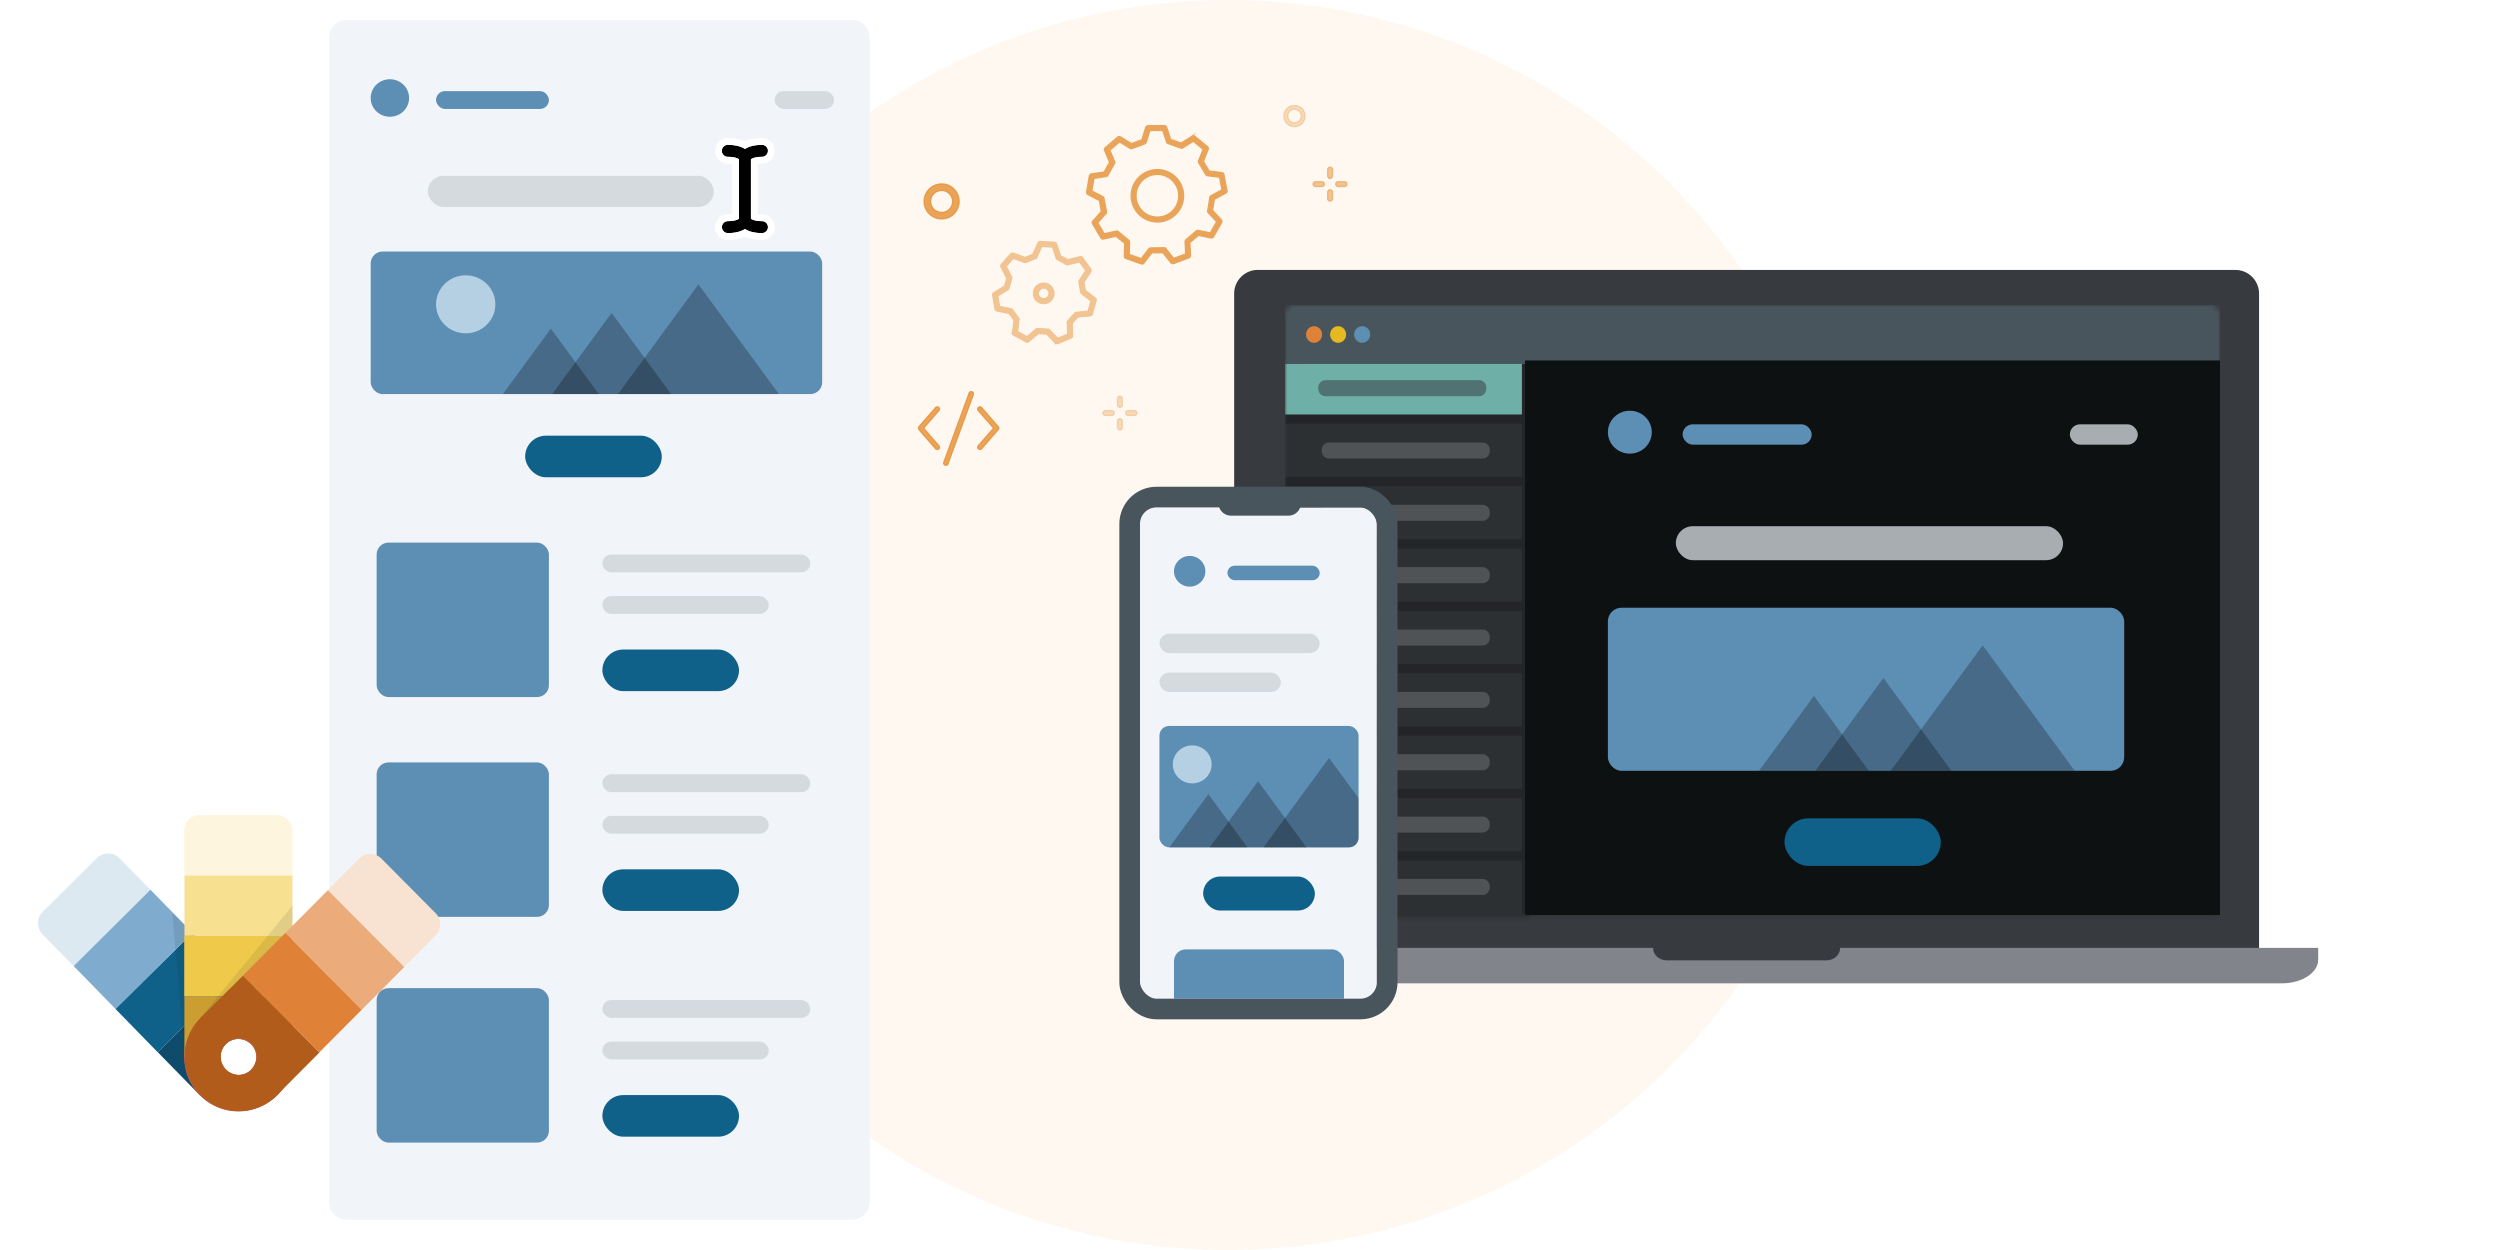 <?xml version="1.0" encoding="UTF-8"?>
<svg xmlns="http://www.w3.org/2000/svg" width="500" height="250" fill="none" viewBox="0 0 500 250">
  <g clip-path="url(#a)">
    <circle cx="245.5" cy="125" r="125" fill="#FEF8F0"></circle>
    <g clip-path="url(#b)">
      <path fill="#E48F33" stroke="#E48F33" stroke-miterlimit="10" stroke-width=".25" d="M195.985 89.903a.454.454 0 0 1-.34-.751l3.067-3.52-3.067-3.521a.454.454 0 0 1 .687-.594l3.321 3.814a.446.446 0 0 1 0 .594l-3.321 3.814a.451.451 0 0 1-.34.157l-.007.007Zm-8.539 0a.448.448 0 0 1-.339-.157l-3.322-3.814a.449.449 0 0 1 0-.594l3.322-3.815a.454.454 0 0 1 .686.595l-3.066 3.52 3.066 3.52a.454.454 0 0 1-.34.751l-.007-.006Zm1.727 3.167a.452.452 0 0 1-.425-.607l5.073-13.86a.453.453 0 0 1 .85.314l-5.073 13.86a.451.451 0 0 1-.425.293Z" opacity=".8"></path>
      <g opacity=".5">
        <path fill="#E48F33" stroke="#E48F33" stroke-miterlimit="10" stroke-width=".25" d="m211.069 68.598-1.746-1.79-1.654-.084-1.929 1.6a.485.485 0 0 1-.549.052l-2.452-1.345a.488.488 0 0 1-.248-.49l.313-2.482-.961-1.352-2.451-.51a.494.494 0 0 1-.386-.398l-.477-2.756a.498.498 0 0 1 .228-.503l2.138-1.3.451-1.593-1.131-2.234a.488.488 0 0 1 .072-.548l1.857-2.09a.499.499 0 0 1 .536-.137l2.354.855 1.53-.64 1.039-2.273a.483.483 0 0 1 .471-.287l2.799.15a.495.495 0 0 1 .438.333l.797 2.371 1.452.797 2.425-.608a.495.495 0 0 1 .517.19l1.628 2.273a.481.481 0 0 1 .013.548l-1.36 2.097.281 1.633 1.988 1.521a.498.498 0 0 1 .176.523l-.765 2.69a.481.481 0 0 1-.425.353l-2.491.248-1.098 1.241.052 2.502a.5.5 0 0 1-.301.463l-2.582 1.078a.497.497 0 0 1-.543-.111l-.006.013Zm2.393-4.101a.48.48 0 0 1 .124-.333l1.353-1.529a.508.508 0 0 1 .321-.163l2.353-.235.582-2.05-1.876-1.438a.484.484 0 0 1-.183-.307l-.347-2.011a.46.46 0 0 1 .072-.346l1.282-1.98-1.243-1.73-2.288.568a.475.475 0 0 1-.353-.045l-1.792-.98a.474.474 0 0 1-.228-.274l-.752-2.24-2.132-.112-.98 2.149a.5.5 0 0 1-.255.248l-1.883.784a.489.489 0 0 1-.36.007l-2.216-.81-1.419 1.593 1.066 2.103a.475.475 0 0 1 .032.353l-.562 1.966a.468.468 0 0 1-.216.28l-2.014 1.228.367 2.097 2.314.477a.49.49 0 0 1 .301.196l1.19 1.658a.465.465 0 0 1 .085.347l-.294 2.338 1.869 1.025 1.818-1.508a.459.459 0 0 1 .34-.112l2.04.112a.48.48 0 0 1 .327.15l1.647 1.691 1.968-.823-.045-2.357-.013.013Z"></path>
        <path fill="#E48F33" stroke="#E48F33" stroke-miterlimit="10" stroke-width=".25" d="M207.512 60.317a2.04 2.04 0 0 1-.798-1.352 2.049 2.049 0 0 1 4.06-.568 2.052 2.052 0 0 1-3.262 1.92Zm1.085-2.698c-.281.04-.536.19-.706.418-.17.229-.248.51-.203.79.04.282.19.536.412.706a1.072 1.072 0 0 0 1.7-1.006 1.069 1.069 0 0 0-1.059-.92c-.046 0-.098 0-.15.012h.006Z"></path>
      </g>
      <path fill="#E48F33" stroke="#E48F33" stroke-miterlimit="10" stroke-width=".25" d="M184.851 40.77a3.472 3.472 0 0 1 .673-2.594 3.492 3.492 0 0 1 2.315-1.358 3.48 3.48 0 0 1 2.595.673 3.486 3.486 0 0 1 1.36 2.312 3.472 3.472 0 0 1-.673 2.592 3.494 3.494 0 0 1-2.805 1.391 3.514 3.514 0 0 1-3.472-3.017h.007Zm3.164-2.652a2.173 2.173 0 0 0-1.445.849 2.156 2.156 0 0 0-.418 1.62 2.209 2.209 0 0 0 2.478 1.867 2.173 2.173 0 0 0 1.445-.849c.353-.47.503-1.045.418-1.62a2.197 2.197 0 0 0-2.471-1.868h-.007Z" opacity=".8"></path>
      <path fill="#E48F33" stroke="#E48F33" stroke-miterlimit="10" stroke-width=".25" d="M256.79 23.501a2.087 2.087 0 0 1 .412-1.574 2.12 2.12 0 0 1 1.406-.823 2.095 2.095 0 0 1 1.575.412c.451.34.746.842.824 1.404a2.091 2.091 0 0 1-.412 1.574 2.12 2.12 0 0 1-1.7.843 2.13 2.13 0 0 1-2.105-1.83v-.006Zm1.922-1.613a1.301 1.301 0 0 0-.876.516c-.216.28-.307.634-.255.986a1.342 1.342 0 0 0 1.504 1.137c.353-.046.667-.236.876-.516a1.3 1.3 0 0 0 .255-.986 1.321 1.321 0 0 0-.517-.876 1.317 1.317 0 0 0-.797-.268c-.066 0-.124 0-.19.014v-.007ZM132.604 71.857a2.095 2.095 0 0 1 .412-1.574c.34-.45.844-.744 1.406-.823a2.097 2.097 0 0 1 1.576.412c.451.34.745.842.823 1.404a2.09 2.09 0 0 1-.411 1.574 2.122 2.122 0 0 1-1.7.843 2.131 2.131 0 0 1-2.106-1.83v-.006Zm1.923-1.613a1.306 1.306 0 0 0-.877.516c-.215.28-.307.633-.255.986a1.343 1.343 0 0 0 1.504 1.137c.353-.046.667-.236.876-.516.216-.281.308-.634.255-.987a1.324 1.324 0 0 0-1.314-1.142c-.065 0-.124 0-.189.013v-.007Zm25.897-38.089a2.095 2.095 0 0 1 .412-1.574c.34-.45.844-.744 1.406-.823a2.095 2.095 0 0 1 1.575.412c.452.34.746.842.824 1.404a2.087 2.087 0 0 1-.412 1.574 2.12 2.12 0 0 1-1.7.842 2.13 2.13 0 0 1-2.105-1.828v-.007Zm1.922-1.613a1.304 1.304 0 0 0-.876.516c-.215.28-.307.633-.255.986a1.342 1.342 0 0 0 1.504 1.136c.353-.045.667-.235.876-.516.216-.28.307-.633.255-.986a1.324 1.324 0 0 0-1.314-1.143c-.065 0-.124 0-.19.013v-.006Z" opacity=".3"></path>
      <g opacity=".8">
        <path fill="#E48F33" stroke="#E48F33" stroke-miterlimit="10" stroke-width=".25" d="m228.258 52.787-3.073-1.084a.486.486 0 0 1-.327-.477l.072-2.567-1.72-1.41-2.511.561a.496.496 0 0 1-.529-.229l-1.654-2.808a.493.493 0 0 1 .052-.575l1.706-1.92-.405-2.181-2.282-1.182a.495.495 0 0 1-.261-.516l.536-3.214a.493.493 0 0 1 .412-.405l2.543-.378 1.092-1.934-.994-2.37a.492.492 0 0 1 .131-.562l2.478-2.116a.492.492 0 0 1 .575-.046l2.191 1.346 2.085-.784.765-2.45a.5.5 0 0 1 .464-.345l3.263-.033c.209 0 .399.137.464.333l.811 2.436 2.099.738 2.164-1.384a.491.491 0 0 1 .575.032l2.517 2.07c.164.138.223.36.144.556l-.948 2.39 1.131 1.914 2.55.326c.209.026.379.19.418.399l.595 3.2a.489.489 0 0 1-.248.522l-2.262 1.222-.366 2.194 1.745 1.888c.144.156.17.385.066.574l-1.602 2.835a.502.502 0 0 1-.523.241l-2.517-.516-1.694 1.444.118 2.567a.493.493 0 0 1-.32.483l-3.054 1.143a.48.48 0 0 1-.555-.157l-1.596-2.011-2.223.02-1.556 2.043a.492.492 0 0 1-.556.17l.014.007Zm4.955-3.024 1.524 1.92 2.386-.895-.111-2.449a.499.499 0 0 1 .17-.392l2.053-1.757a.51.51 0 0 1 .418-.11l2.407.49 1.255-2.215-1.661-1.803a.479.479 0 0 1-.124-.411l.445-2.665a.498.498 0 0 1 .248-.352l2.158-1.17-.465-2.5-2.432-.314a.489.489 0 0 1-.359-.236l-1.373-2.325a.476.476 0 0 1-.033-.43l.902-2.28-1.968-1.62-2.066 1.32a.49.49 0 0 1-.425.052l-2.55-.901a.485.485 0 0 1-.301-.307l-.778-2.325-2.549.026-.733 2.338a.499.499 0 0 1-.294.313l-2.53.947a.485.485 0 0 1-.425-.039l-2.092-1.286-1.936 1.652.948 2.26c.059.137.046.3-.026.43l-1.327 2.352a.475.475 0 0 1-.353.241l-2.426.36-.418 2.508 2.177 1.123a.48.48 0 0 1 .255.346l.497 2.652c.026.15-.013.3-.118.411l-1.628 1.835 1.295 2.195 2.393-.536a.486.486 0 0 1 .418.098l2.086 1.718a.48.48 0 0 1 .176.392l-.065 2.449 2.4.85 1.49-1.947a.522.522 0 0 1 .386-.196l2.707-.026c.15 0 .287.065.385.183l-.013.026Z"></path>
        <path fill="#E48F33" stroke="#E48F33" stroke-miterlimit="10" stroke-width=".25" d="M228.924 43.734a5.192 5.192 0 0 1-2.491-3.141 5.172 5.172 0 0 1 .465-3.984 5.191 5.191 0 0 1 3.144-2.488 5.188 5.188 0 0 1 3.989.463 5.24 5.24 0 0 1 2.033 7.126 5.262 5.262 0 0 1-4.59 2.69 5.256 5.256 0 0 1-2.543-.66l-.007-.006Zm1.38-8.68a4.222 4.222 0 0 0-2.556 2.025 4.21 4.21 0 0 0-.373 3.24 4.25 4.25 0 0 0 2.027 2.56 4.275 4.275 0 0 0 5.806-1.652 4.265 4.265 0 0 0-1.655-5.8 4.228 4.228 0 0 0-2.072-.542 4.3 4.3 0 0 0-1.177.163v.007Z"></path>
      </g>
      <path fill="#E48F33" stroke="#E48F33" stroke-miterlimit="10" stroke-width=".25" d="M223.988 81.484c.268 0 .49-.222.49-.49v-1.306a.493.493 0 0 0-.49-.49.493.493 0 0 0-.49.49v1.306c0 .268.222.49.49.49Zm0 4.52c.268 0 .49-.222.49-.49v-1.306a.493.493 0 0 0-.49-.49.493.493 0 0 0-.49.49v1.306c0 .268.222.49.49.49Zm1.608-2.913h1.308c.268 0 .49-.222.49-.49a.493.493 0 0 0-.49-.49h-1.308a.493.493 0 0 0-.49.49c0 .268.222.49.49.49Zm-4.524 0h1.308c.268 0 .49-.222.49-.49a.493.493 0 0 0-.49-.49h-1.308a.493.493 0 0 0-.49.49c0 .268.222.49.49.49Z" opacity=".3"></path>
      <path fill="#E48F33" stroke="#E48F33" stroke-miterlimit="10" stroke-width=".25" d="M266.015 35.708a.494.494 0 0 0 .491-.49v-1.306a.494.494 0 0 0-.491-.49.493.493 0 0 0-.49.49v1.306c0 .268.222.49.49.49Zm0 4.519a.494.494 0 0 0 .491-.49v-1.306a.494.494 0 0 0-.491-.49.493.493 0 0 0-.49.49v1.306c0 .268.222.49.49.49Zm1.609-2.912h1.307a.494.494 0 0 0 .491-.49.494.494 0 0 0-.491-.49h-1.307a.494.494 0 0 0-.491.49c0 .268.223.49.491.49Zm-4.525 0h1.308c.268 0 .49-.222.49-.49a.493.493 0 0 0-.49-.49h-1.308a.493.493 0 0 0-.49.49c0 .268.222.49.49.49Z" opacity=".5"></path>
    </g>
    <g filter="url(#c)">
      <g clip-path="url(#d)">
        <path fill="#231F20" d="M348.5 58.25a.75.75 0 1 0 0-1.5.75.75 0 0 0 0 1.5Z"></path>
        <path fill="#fff" d="M446.765 56.227H251.87a4.252 4.252 0 0 0-4.252 4.252v130.25a4.252 4.252 0 0 0 4.252 4.252h194.895a4.252 4.252 0 0 0 4.252-4.252V60.479a4.252 4.252 0 0 0-4.252-4.252Z"></path>
        <path fill="#373A3E" d="M251.556 52.99h195.523a4.736 4.736 0 0 1 4.733 4.733v136.379a.784.784 0 0 1-.785.785H247.618a.784.784 0 0 1-.785-.785V57.714a4.736 4.736 0 0 1 4.733-4.733l-.01.009Z"></path>
        <path fill="#CCC" d="M439.98 61.661H258.656v118.261H439.98V61.662Z"></path>
        <path fill="#47494C" d="M440.456 60.697H258.18v121.167h182.276V60.697Z"></path>
        <path fill="#81848A" d="M368.023 188.574c0 1.378-1.201 2.487-2.69 2.487h-32.031c-1.488 0-2.69-1.109-2.69-2.487H235v2.367c0 2.607 3.235 4.723 7.238 4.723h214.16c3.993 0 7.238-2.116 7.238-4.723v-2.367h-95.613Z"></path>
        <mask id="e" width="187" height="123" x="257" y="60" maskUnits="userSpaceOnUse" style="mask-type:luminance">
          <path fill="#fff" d="M442.204 60H258.796c-.992 0-1.796.835-1.796 1.864v118.492c0 1.029.804 1.864 1.796 1.864h183.408c.992 0 1.796-.835 1.796-1.864V61.864c0-1.03-.804-1.864-1.796-1.864Z"></path>
        </mask>
        <g mask="url(#e)">
          <path fill="#2D3033" d="M441.189 60.001H259.812c-1.553 0-2.812 1.306-2.812 2.918v164.898c0 1.611 1.259 2.917 2.812 2.917h181.377c1.553 0 2.811-1.306 2.811-2.917V62.918c0-1.611-1.258-2.917-2.811-2.917Z"></path>
          <path fill="#6EAFA7" d="M305.305 71.377H257v11.818h48.305V71.377Z"></path>
          <path fill="#32373E" d="M295.827 75.031h-30.749c-.79 0-1.431.665-1.431 1.485v.232c0 .82.641 1.485 1.431 1.485h30.749c.79 0 1.431-.665 1.431-1.485v-.232c0-.82-.641-1.485-1.431-1.485Z" opacity=".5"></path>
          <path fill="#BBBDBF" d="M296.527 87.502h-30.749c-.79 0-1.431.665-1.431 1.485v.232c0 .82.641 1.485 1.431 1.485h30.749c.79 0 1.431-.665 1.431-1.485v-.232c0-.82-.641-1.485-1.431-1.485Zm0 12.46h-30.749c-.79 0-1.431.665-1.431 1.485v.232c0 .82.641 1.485 1.431 1.485h30.749c.79 0 1.431-.665 1.431-1.485v-.232c0-.82-.641-1.485-1.431-1.485Zm0 12.47h-30.749c-.79 0-1.431.665-1.431 1.485v.231c0 .821.641 1.486 1.431 1.486h30.749c.79 0 1.431-.665 1.431-1.486v-.231c0-.82-.641-1.485-1.431-1.485Zm0 12.47h-30.749c-.79 0-1.431.665-1.431 1.485v.232c0 .82.641 1.485 1.431 1.485h30.749c.79 0 1.431-.665 1.431-1.485v-.232c0-.82-.641-1.485-1.431-1.485Zm0 12.47h-30.749c-.79 0-1.431.665-1.431 1.485v.232c0 .82.641 1.485 1.431 1.485h30.749c.79 0 1.431-.665 1.431-1.485v-.232c0-.82-.641-1.485-1.431-1.485Zm0 12.473h-30.749c-.79 0-1.431.665-1.431 1.485v.232c0 .82.641 1.485 1.431 1.485h30.749c.79 0 1.431-.665 1.431-1.485v-.232c0-.82-.641-1.485-1.431-1.485Zm0 12.469h-30.749c-.79 0-1.431.665-1.431 1.486v.231c0 .82.641 1.485 1.431 1.485h30.749c.79 0 1.431-.665 1.431-1.485v-.231c0-.821-.641-1.486-1.431-1.486Zm0 12.472h-30.749c-.79 0-1.431.665-1.431 1.485v.232c0 .82.641 1.485 1.431 1.485h30.749c.79 0 1.431-.665 1.431-1.485v-.232c0-.82-.641-1.485-1.431-1.485Z" opacity=".25"></path>
          <path stroke="#232528" stroke-miterlimit="10" stroke-width="1.841" d="M305.305 71.65v159.083m0-147.918H257m48.305 12.481H257m48.305 12.481H257m48.305 12.48H257m48.305 12.482H257m48.305 12.482H257m48.305 12.479H257m48.305 12.484H257m48.305 12.48H257"></path>
          <path fill="#48555C" d="M259.964 60.001h181.073c1.634 0 2.963 1.38 2.963 3.076v8.71H257v-8.71c0-1.696 1.33-3.076 2.964-3.076Z"></path>
          <path fill="#E08138" d="M262.814 67.563c.886 0 1.604-.745 1.604-1.665 0-.919-.718-1.664-1.604-1.664-.885 0-1.603.745-1.603 1.665 0 .919.718 1.664 1.603 1.664Z"></path>
          <path fill="#E6B923" d="M267.625 67.563c.885 0 1.603-.745 1.603-1.665 0-.919-.718-1.664-1.603-1.664-.886 0-1.604.745-1.604 1.665 0 .919.718 1.664 1.604 1.664Z"></path>
          <path fill="#5D8EB4" d="M272.435 67.563c.886 0 1.604-.745 1.604-1.665 0-.919-.718-1.664-1.604-1.664-.885 0-1.603.745-1.603 1.665 0 .919.718 1.664 1.603 1.664Z"></path>
          <path fill="#48555C" d="M261.08 60H257v11.786h4.08V60ZM444 60h-4.079v11.786H444V60Z"></path>
        </g>
        <g clip-path="url(#f)">
          <path fill="#0E1112" d="M445.132 71.092H305v274.375h140.132V71.092Z"></path>
          <path fill="#B5CFE3" d="M343.307 142.792c3.747 0 6.785-2.971 6.785-6.637 0-3.665-3.038-6.636-6.785-6.636-3.747 0-6.785 2.971-6.785 6.636 0 3.666 3.038 6.637 6.785 6.637Z"></path>
          <path fill="#5D8EB4" d="M330.357 85.435c0 2.376-1.964 4.291-4.39 4.291-2.426 0-4.39-1.915-4.39-4.291 0-2.377 1.964-4.291 4.39-4.291 2.426 0 4.39 1.914 4.39 4.29Z"></path>
          <rect width="25.816" height="4.076" x="336.522" y="83.86" fill="#5D8EB4" rx="2.038"></rect>
          <rect width="13.587" height="4.076" x="413.971" y="83.86" fill="#A8ADB1" rx="2.038"></rect>
          <rect width="77.448" height="6.794" x="335.165" y="104.243" fill="#A8ADB1" rx="3.397"></rect>
          <rect width="103.264" height="32.61" x="321.577" y="120.55" fill="#5D8EB4" rx="2.717"></rect>
          <path fill="#000" d="M363.071 153.16h27.216l-13.608-18.56-13.608 18.56Z" opacity=".25"></path>
          <path fill="#000" d="M351.807 153.161h21.946l-10.968-14.969-10.978 14.969Zm26.336 0h36.802l-18.406-25.088-18.396 25.088Z" opacity=".25"></path>
          <rect width="31.251" height="9.511" x="356.904" y="162.67" fill="#0F618A" rx="4.756"></rect>
        </g>
      </g>
      <g clip-path="url(#g)">
        <path fill="#F1F5F9" d="M272.687 100.477h-41.773a2.914 2.914 0 0 0-2.914 2.914v220.518a2.915 2.915 0 0 0 2.914 2.915h41.773a2.915 2.915 0 0 0 2.914-2.915V103.391a2.914 2.914 0 0 0-2.914-2.914Z"></path>
        <path fill="#5D8EB4" d="M241.078 113.258c0 1.699-1.404 3.068-3.139 3.068-1.734 0-3.139-1.369-3.139-3.068 0-1.7 1.405-3.069 3.139-3.069 1.735 0 3.139 1.369 3.139 3.069Z"></path>
        <rect width="18.457" height="2.914" x="245.486" y="112.132" fill="#5D8EB4" rx="1.457"></rect>
        <rect width="32.058" height="3.886" x="231.886" y="125.734" fill="#D5DADF" rx="1.943"></rect>
        <rect width="24.286" height="3.886" x="231.886" y="133.506" fill="#D5DADF" rx="1.943"></rect>
        <g clip-path="url(#h)">
          <rect width="39.829" height="24.286" x="231.886" y="144.191" fill="#5D8EB4" rx="1.943"></rect>
          <path fill="#000" d="M241.883 168.53h19.458l-9.729-13.269-9.729 13.269Z" opacity=".25"></path>
          <path fill="#000" d="M233.829 168.53h15.691l-7.842-10.702-7.849 10.702Zm18.829-.001h26.312l-13.16-17.936-13.152 17.936Z" opacity=".25"></path>
          <path fill="#B5CFE3" d="M238.445 155.678c2.146 0 3.886-1.702 3.886-3.801s-1.74-3.801-3.886-3.801-3.886 1.702-3.886 3.801 1.74 3.801 3.886 3.801Z"></path>
        </g>
        <rect width="22.343" height="6.8" x="240.629" y="174.307" fill="#0F618A" rx="3.4"></rect>
        <rect width="34.001" height="30.483" x="234.8" y="188.878" fill="#5D8EB4" rx="2.345"></rect>
      </g>
      <rect width="51.504" height="102.388" x="225.936" y="98.413" stroke="#48555C" stroke-width="4.129" rx="5.367"></rect>
      <path fill="#48555C" d="M242.863 98h18.165L260 100.571a2.477 2.477 0 0 1-2.3 1.558h-11.509a2.478 2.478 0 0 1-2.3-1.558L242.863 98Z"></path>
    </g>
    <g filter="url(#i)">
      <path fill="#F1F5F9" d="M170.376 3H69.386a3.564 3.564 0 0 0-3.564 3.564v232.872A3.564 3.564 0 0 0 69.386 243h100.99a3.565 3.565 0 0 0 3.565-3.564V6.564A3.565 3.565 0 0 0 170.376 3Z"></path>
      <path fill="#5D8EB4" d="M81.817 18.631c0 2.079-1.718 3.753-3.84 3.753-2.12 0-3.838-1.674-3.838-3.753 0-2.078 1.717-3.752 3.839-3.752 2.121 0 3.839 1.674 3.839 3.752Z"></path>
      <rect width="22.574" height="3.564" x="87.208" y="17.254" fill="#5D8EB4" rx="1.782"></rect>
      <rect width="11.881" height="3.564" x="154.931" y="17.254" fill="#D5DADF" rx="1.782"></rect>
      <rect width="57.178" height="6.238" x="85.574" y="34.188" fill="#D5DADF" rx="3.119"></rect>
      <rect width="90.297" height="28.515" x="74.139" y="49.337" fill="#5D8EB4" rx="2.376"></rect>
      <path fill="#000" d="M110.423 77.848h23.798L122.322 61.62l-11.899 16.23Z" opacity=".25"></path>
      <path fill="#000" d="M100.573 77.85h19.19l-9.59-13.088-9.6 13.089Zm23.029 0h32.181l-16.095-21.937-16.086 21.937Z" opacity=".25"></path>
      <path fill="#B5CFE3" d="M93.14 65.697c3.278 0 5.934-2.599 5.934-5.804s-2.656-5.803-5.933-5.803c-3.277 0-5.933 2.598-5.933 5.803s2.656 5.804 5.933 5.804Z"></path>
      <rect width="27.327" height="8.317" x="105.03" y="86.169" fill="#0F618A" rx="4.158"></rect>
      <rect width="41.584" height="3.564" x="120.475" y="109.932" fill="#D5DADF" rx="1.782"></rect>
      <rect width="33.267" height="3.564" x="120.475" y="118.248" fill="#D5DADF" rx="1.782"></rect>
      <rect width="27.327" height="8.317" x="120.475" y="128.941" fill="#0F618A" rx="4.158"></rect>
      <rect width="34.455" height="30.891" x="75.326" y="107.554" fill="#5D8EB4" rx="2.376"></rect>
      <rect width="41.584" height="3.564" x="120.476" y="153.89" fill="#D5DADF" rx="1.782"></rect>
      <rect width="33.267" height="3.564" x="120.476" y="162.206" fill="#D5DADF" rx="1.782"></rect>
      <rect width="27.327" height="8.317" x="120.476" y="172.899" fill="#0F618A" rx="4.158"></rect>
      <rect width="34.455" height="30.891" x="75.327" y="151.514" fill="#5D8EB4" rx="2.376"></rect>
      <rect width="41.584" height="3.564" x="120.476" y="199.041" fill="#D5DADF" rx="1.782"></rect>
      <rect width="33.267" height="3.564" x="120.476" y="207.357" fill="#D5DADF" rx="1.782"></rect>
      <rect width="27.327" height="8.317" x="120.476" y="218.051" fill="#0F618A" rx="4.158"></rect>
      <rect width="34.455" height="30.891" x="75.327" y="196.663" fill="#5D8EB4" rx="2.376"></rect>
    </g>
    <g filter="url(#j)">
      <path fill="#000" fill-rule="evenodd" d="M144.364 29.331c0-.66.536-1.195 1.196-1.195 1.178 0 2.246.188 3.068.612.124.064.246.136.363.215.116-.08.238-.15.362-.215.822-.424 1.89-.612 3.068-.612a1.196 1.196 0 0 1 0 2.39c-.966 0-1.613.162-1.971.347-.172.089-.239.163-.258.19a.043.043 0 0 0-.006.008v11.774a.046.046 0 0 0 .006.008c.019.026.086.1.258.19.358.185 1.005.346 1.971.346a1.196 1.196 0 0 1 0 2.39c-1.178 0-2.246-.187-3.068-.612a3.517 3.517 0 0 1-.362-.214c-.117.079-.239.15-.363.214-.822.425-1.89.613-3.068.613a1.196 1.196 0 0 1 0-2.391c.966 0 1.613-.161 1.971-.346.172-.09.239-.164.258-.19a.043.043 0 0 0 .006-.008V31.07a.043.043 0 0 0-.006-.008c-.019-.027-.086-.101-.258-.19-.358-.185-1.005-.346-1.971-.346-.66 0-1.196-.536-1.196-1.196Z" clip-rule="evenodd"></path>
      <path stroke="#fff" stroke-linecap="round" stroke-width="1.351" d="M145.56 27.46a1.87 1.87 0 1 0 0 3.743c.791 0 1.293.116 1.559.224v11.062c-.266.107-.768.224-1.559.224a1.87 1.87 0 1 0 0 3.742c1.238 0 2.426-.195 3.378-.687l.053-.028.052.028c.952.492 2.14.688 3.378.688a1.87 1.87 0 1 0 0-3.743c-.791 0-1.293-.117-1.559-.224V31.427c.266-.108.768-.224 1.559-.224a1.87 1.87 0 1 0 0-3.743c-1.238 0-2.426.196-3.378.688l-.052.027-.053-.027c-.952-.492-2.14-.688-3.378-.688Z"></path>
    </g>
    <g clip-path="url(#k)" filter="url(#l)">
      <path fill="#0F4B6A" d="M47.676 206.811a3.657 3.657 0 0 0-2.595 6.181l-5.118 5.077-8.422-8.61 15.39-15.261 8.422 8.611-5.118 5.084a3.58 3.58 0 0 0-2.559-1.082Z"></path>
      <path fill="#C15C55" d="M36.848 210.345a10.82 10.82 0 0 1 1.906-5.972 10.802 10.802 0 0 1 19.519 4.136 10.82 10.82 0 0 1-4.697 11.04 10.798 10.798 0 0 1-6.01 1.769 10.822 10.822 0 0 1-7.632-3.263 10.84 10.84 0 0 1-3.086-7.71Zm14.41.117a3.614 3.614 0 0 0-6.144-2.591 3.62 3.62 0 0 0-.818 3.926 3.612 3.612 0 0 0 3.307 2.264 3.656 3.656 0 0 0 3.655-3.585v-.014Z"></path>
      <path fill="#DCE9F1" d="m19.368 170.657-10.806 10.71a3.25 3.25 0 0 0 0 4.58l6.156 6.306 15.368-15.261-6.163-6.298a3.212 3.212 0 0 0-3.505-.731 3.22 3.22 0 0 0-1.05.694Z"></path>
      <path fill="#7EABCE" d="m30.085 176.978-15.353 15.26 8.386 8.596 15.353-15.26-8.385-8.596Z"></path>
      <path fill="#0F618A" d="M38.508 185.603 23.11 200.834l8.422 8.64L46.93 194.25l-8.422-8.647Z"></path>
      <path fill="#1D2025" d="m34.428 181.439 2.64 30.507 2.894 6.123-1.455-32.467-4.079-4.163Z" opacity=".1"></path>
      <path fill="#CC9D30" d="M50.235 207.821a3.584 3.584 0 0 0-3.946-.794c-.44.184-.838.454-1.172.794a3.66 3.66 0 0 0-1.053 2.568h-7.187v-12.078H58.49v12.078h-7.194a3.618 3.618 0 0 0-1.06-2.568Z"></path>
      <path fill="#C15C55" d="M40.05 202.699a10.753 10.753 0 0 1 15.273 0 10.926 10.926 0 0 1 0 15.363 10.744 10.744 0 0 1-11.773 2.359 10.745 10.745 0 0 1-3.5-2.359 10.924 10.924 0 0 1 0-15.363Zm10.185 10.242a3.657 3.657 0 0 0 0-5.121 3.597 3.597 0 0 0-2.56-1.072 3.596 3.596 0 0 0-2.559 1.072 3.66 3.66 0 0 0 0 5.121 3.596 3.596 0 0 0 2.557 1.081 3.594 3.594 0 0 0 2.562-1.066v-.015Z"></path>
      <path fill="#FDF5DD" d="M55.425 162.061H39.934a3.063 3.063 0 0 0-3.086 3.072v9.013h21.633v-9.013a3.065 3.065 0 0 0-3.056-3.072Z"></path>
      <path fill="#F7E090" d="M58.489 174.139H36.892v12.063H58.49v-12.063Z"></path>
      <path fill="#EFCA4A" d="M58.481 186.202H36.848v12.108h21.633v-12.108Z"></path>
      <path fill="#1D2025" d="m58.518 180.123-19.82 24.149-1.747 7.579 21.538-24.149.03-7.579Z" opacity=".1"></path>
      <path fill="#B15C1B" d="M51.353 210.344a3.657 3.657 0 0 0-3.604-3.657 3.565 3.565 0 0 0-2.552 1.06l-5.117-5.121 8.524-8.479L63.9 209.525l-8.51 8.545-5.118-5.121a3.661 3.661 0 0 0 1.082-2.605Z"></path>
      <path fill="#B15C1B" d="M47.75 199.502a10.859 10.859 0 0 1 10.086 6.672 10.876 10.876 0 0 1-2.326 11.873 10.856 10.856 0 0 1-11.857 2.368 10.87 10.87 0 0 1-6.702-10.071 10.827 10.827 0 0 1 10.798-10.842Zm0 14.507a3.658 3.658 0 1 0-2.966-5.702 3.66 3.66 0 0 0-.624 2.037 3.654 3.654 0 0 0 3.59 3.658v.007Z"></path>
      <path fill="#F8E3D3" d="M87.104 181.653 76.27 170.745a3.115 3.115 0 0 0-3.42-.686 3.101 3.101 0 0 0-1.017.686l-6.266 6.306 15.273 15.363 6.265-6.292a3.166 3.166 0 0 0 0-4.469Z"></path>
      <path fill="#EBAB7A" d="M80.853 192.435 65.58 177.072l-8.488 8.53 15.273 15.363 8.488-8.53Z"></path>
      <path fill="#E08138" d="m72.35 200.972-15.272-15.363-8.488 8.531 15.272 15.363 8.489-8.531Z"></path>
    </g>
  </g>
  <defs>
    <clipPath id="a">
      <path fill="#fff" d="M0 0h500v250H0z"></path>
    </clipPath>
    <clipPath id="b">
      <path fill="#fff" d="M132.5 21h137v79h-137z"></path>
    </clipPath>
    <clipPath id="d">
      <path fill="#fff" d="M235 47h228.636v170H235z"></path>
    </clipPath>
    <clipPath id="f">
      <path fill="#fff" d="M305 71h139v111H305z"></path>
    </clipPath>
    <clipPath id="g">
      <rect width="47.375" height="98.259" x="228" y="100.478" fill="#fff" rx="3.303"></rect>
    </clipPath>
    <clipPath id="h">
      <rect width="39.829" height="24.286" x="231.886" y="144.191" fill="#fff" rx="1.943"></rect>
    </clipPath>
    <clipPath id="k">
      <path fill="#fff" d="M88.025 162.061H7.604v59.257h80.421z"></path>
    </clipPath>
    <filter id="c" width="249.764" height="180" x="218.872" y="43" color-interpolation-filters="sRGB" filterUnits="userSpaceOnUse">
      <feFlood flood-opacity="0" result="BackgroundImageFix"></feFlood>
      <feColorMatrix in="SourceAlpha" result="hardAlpha" values="0 0 0 0 0 0 0 0 0 0 0 0 0 0 0 0 0 0 127 0"></feColorMatrix>
      <feOffset dy="1"></feOffset>
      <feGaussianBlur stdDeviation="2.5"></feGaussianBlur>
      <feColorMatrix values="0 0 0 0 0 0 0 0 0 0 0 0 0 0 0 0 0 0 0.25 0"></feColorMatrix>
      <feBlend in2="BackgroundImageFix" result="effect1_dropShadow_715_3689"></feBlend>
      <feBlend in="SourceGraphic" in2="effect1_dropShadow_715_3689" result="shape"></feBlend>
    </filter>
    <filter id="i" width="117.796" height="249.677" x="60.983" y="-.871" color-interpolation-filters="sRGB" filterUnits="userSpaceOnUse">
      <feFlood flood-opacity="0" result="BackgroundImageFix"></feFlood>
      <feColorMatrix in="SourceAlpha" result="hardAlpha" values="0 0 0 0 0 0 0 0 0 0 0 0 0 0 0 0 0 0 127 0"></feColorMatrix>
      <feOffset dy=".968"></feOffset>
      <feGaussianBlur stdDeviation="2.419"></feGaussianBlur>
      <feColorMatrix values="0 0 0 0 0 0 0 0 0 0 0 0 0 0 0 0 0 0 0.25 0"></feColorMatrix>
      <feBlend in2="BackgroundImageFix" result="effect1_dropShadow_715_3689"></feBlend>
      <feBlend in="SourceGraphic" in2="effect1_dropShadow_715_3689" result="shape"></feBlend>
    </filter>
    <filter id="j" width="28.728" height="37.119" x="134.627" y="19.237" color-interpolation-filters="sRGB" filterUnits="userSpaceOnUse">
      <feFlood flood-opacity="0" result="BackgroundImageFix"></feFlood>
      <feColorMatrix in="SourceAlpha" result="hardAlpha" values="0 0 0 0 0 0 0 0 0 0 0 0 0 0 0 0 0 0 127 0"></feColorMatrix>
      <feOffset dy=".839"></feOffset>
      <feGaussianBlur stdDeviation="4.193"></feGaussianBlur>
      <feComposite in2="hardAlpha" operator="out"></feComposite>
      <feColorMatrix values="0 0 0 0 0 0 0 0 0 0 0 0 0 0 0 0 0 0 0.15 0"></feColorMatrix>
      <feBlend in2="BackgroundImageFix" result="effect1_dropShadow_715_3689"></feBlend>
      <feBlend in="SourceGraphic" in2="effect1_dropShadow_715_3689" result="shape"></feBlend>
    </filter>
    <filter id="l" width="90.098" height="68.935" x="2.766" y="158.19" color-interpolation-filters="sRGB" filterUnits="userSpaceOnUse">
      <feFlood flood-opacity="0" result="BackgroundImageFix"></feFlood>
      <feColorMatrix in="SourceAlpha" result="hardAlpha" values="0 0 0 0 0 0 0 0 0 0 0 0 0 0 0 0 0 0 127 0"></feColorMatrix>
      <feOffset dy=".968"></feOffset>
      <feGaussianBlur stdDeviation="2.419"></feGaussianBlur>
      <feColorMatrix values="0 0 0 0 0 0 0 0 0 0 0 0 0 0 0 0 0 0 0.25 0"></feColorMatrix>
      <feBlend in2="BackgroundImageFix" result="effect1_dropShadow_715_3689"></feBlend>
      <feBlend in="SourceGraphic" in2="effect1_dropShadow_715_3689" result="shape"></feBlend>
    </filter>
  </defs>
</svg>